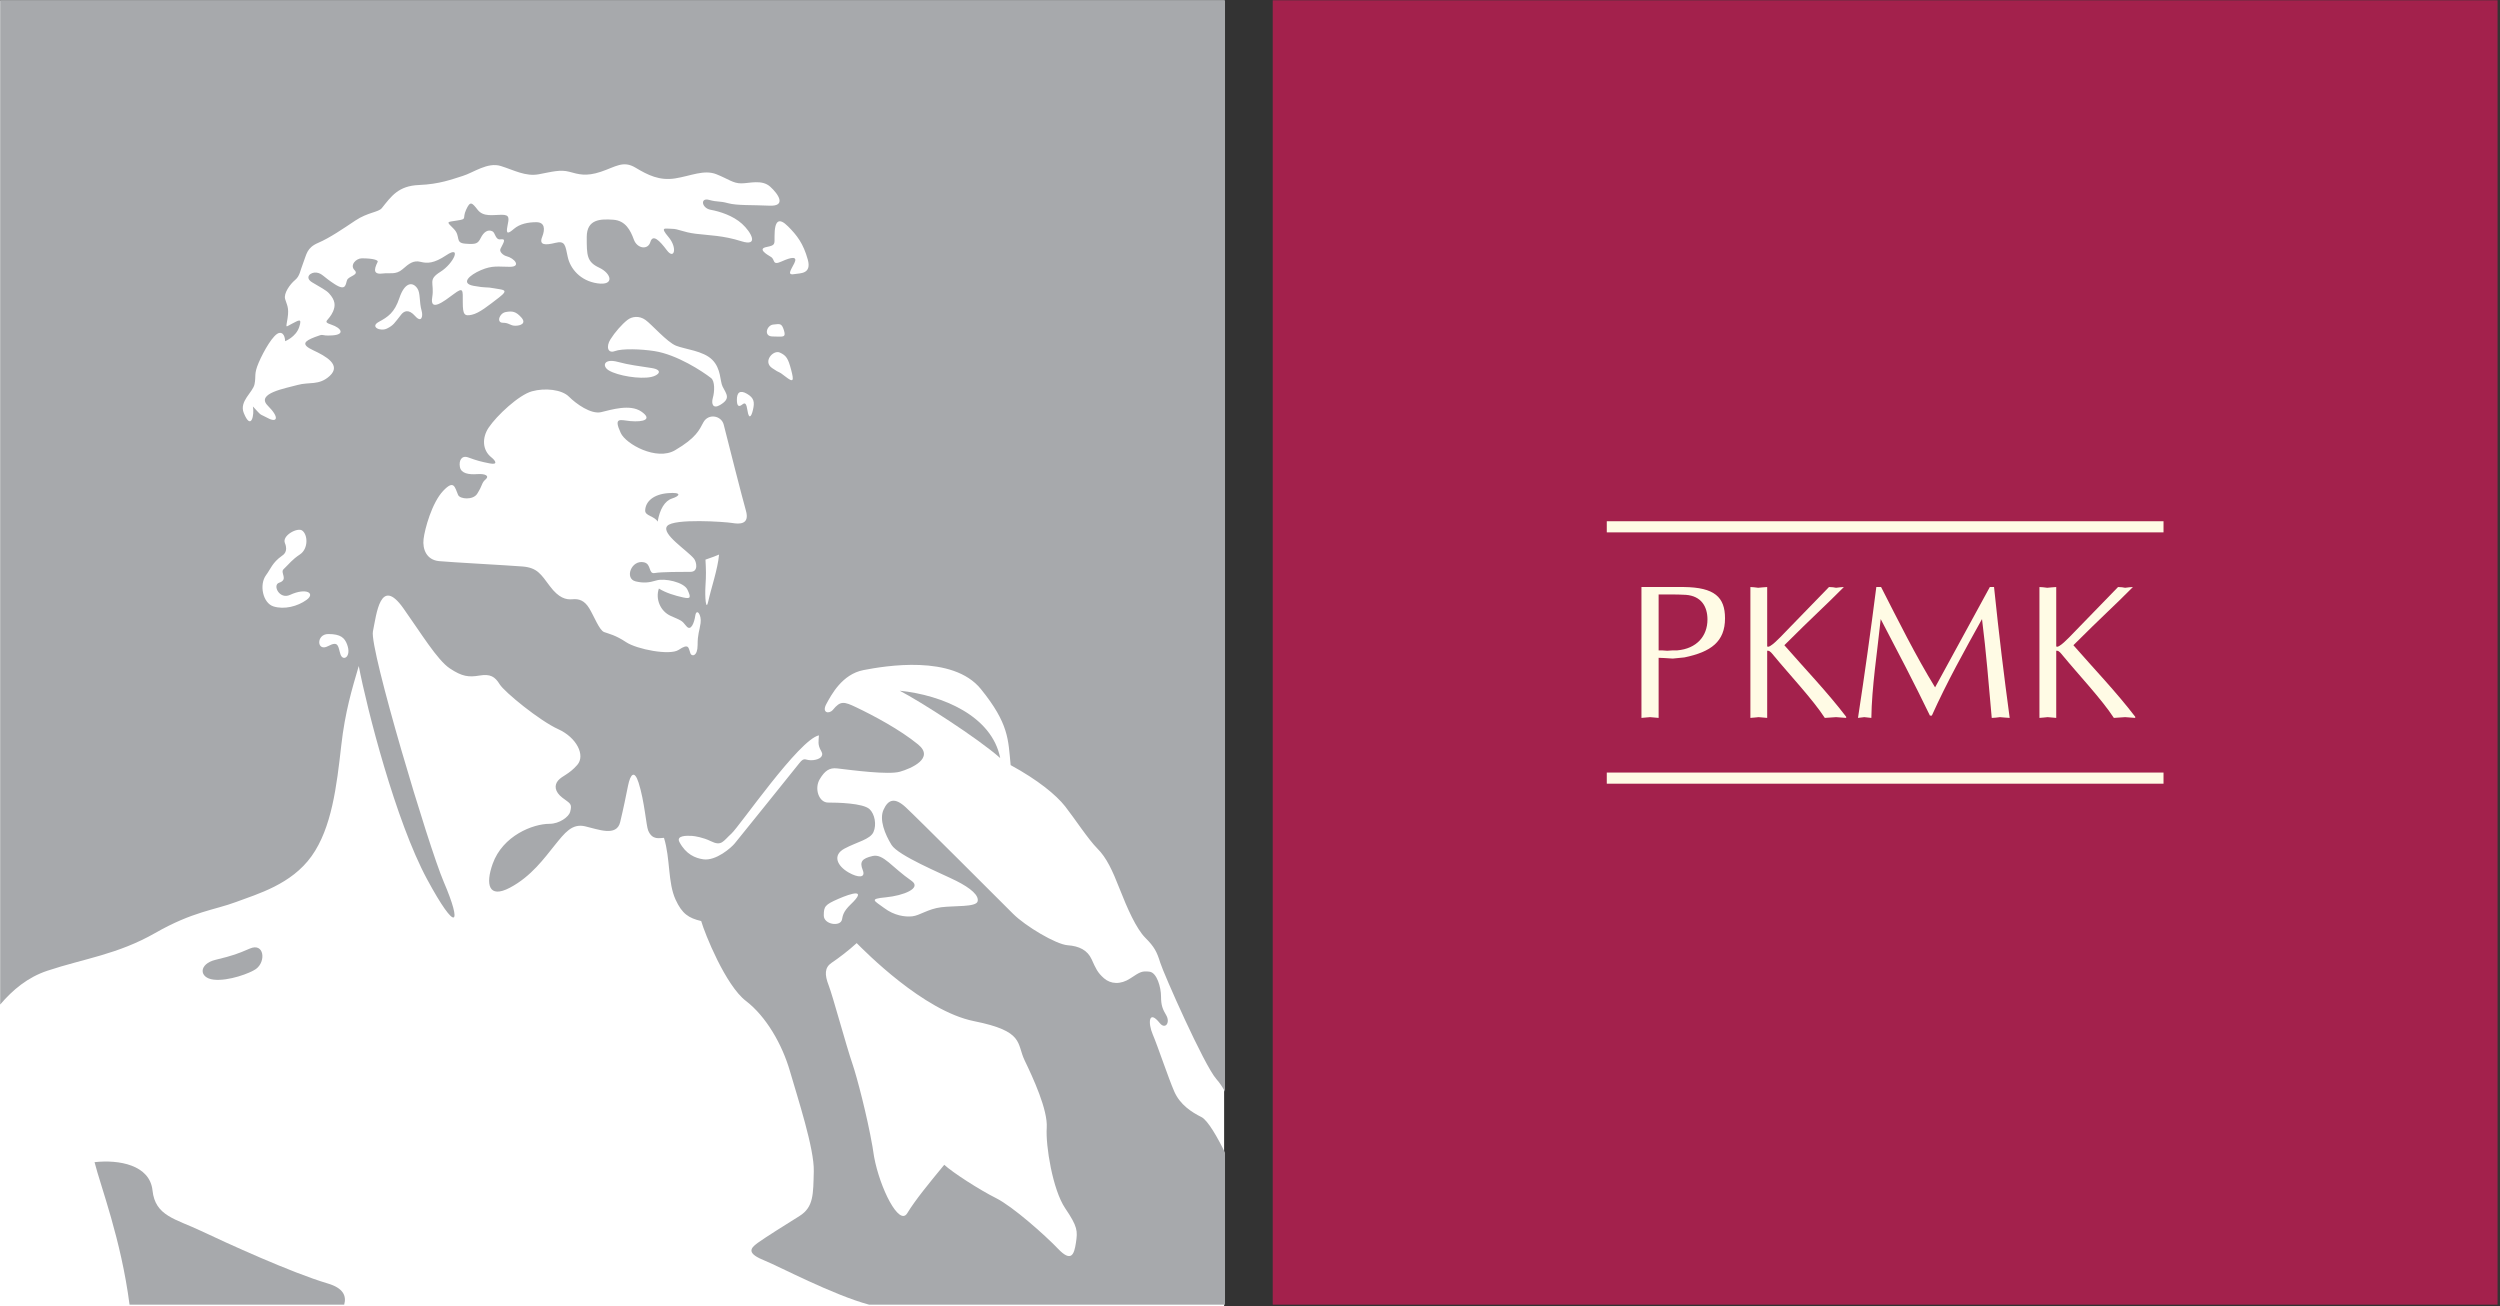 <?xml version="1.0" encoding="UTF-8" standalone="no"?>
<!DOCTYPE svg PUBLIC "-//W3C//DTD SVG 1.1//EN" "http://www.w3.org/Graphics/SVG/1.1/DTD/svg11.dtd">
<svg width="100%" height="100%" viewBox="0 0 310 162" version="1.1" xmlns="http://www.w3.org/2000/svg" xmlns:xlink="http://www.w3.org/1999/xlink" xml:space="preserve" xmlns:serif="http://www.serif.com/" style="fill-rule:evenodd;clip-rule:evenodd;stroke-linejoin:round;stroke-miterlimit:2;">
    <rect x="0" y="0" width="310" height="162" fill="#333333" stroke="none"/>
    <g transform="matrix(1,0,0,1,-110.985,-510.408)">
        <g transform="matrix(1,0,0,1,0.236,0)">
            <g id="Edge" transform="matrix(0.691,0,0,0.691,6.148,358.144)">
                <g transform="matrix(0.364,0,0,0.319,100.285,162.676)">
                    <rect x="140.355" y="181.148" width="603.49" height="734.589" style="fill:white;"/>
                </g>
                <g transform="matrix(0.166,0,0,0.064,416.462,302.29)">
                    <rect x="140.355" y="181.148" width="603.49" height="734.589" style="fill:white;"/>
                </g>
                <g transform="matrix(1.007,0,0,1.007,142.847,211.285)">
                    <rect x="235.275" y="9.056" width="218.268" height="232.441" style="fill:rgb(163,33,76);"/>
                    <path d="M200.202,230.482C199.884,232.607 199.353,233.986 197.018,231.544C194.682,229.101 188.948,224.005 185.976,222.517C183.003,221.031 178.226,217.95 176.739,216.572C174.117,219.755 171.585,222.825 170.144,225.204C168.704,227.585 165.271,220.745 164.235,215.156C164.159,214.616 164.069,214.046 163.968,213.456C163.966,213.433 163.962,213.409 163.959,213.386C163.951,213.322 163.938,213.281 163.928,213.222C162.995,207.866 161.171,200.896 160.39,198.624C159.222,195.226 156.887,186.519 156.144,184.607C155.4,182.695 155.4,181.421 156.674,180.572C157.948,179.722 159.753,178.341 161.133,177.068C162.513,178.448 173.023,189.173 182.048,190.978C191.072,192.784 189.586,194.907 191.072,197.988C192.559,201.068 195.213,206.802 195,209.988C194.788,213.173 196.062,221.031 198.291,224.323C200.521,227.615 200.521,228.359 200.202,230.482ZM157.845,169.195C160.2,168.165 163.081,167.292 160.089,170.148C158.7,171.472 158.661,172.187 158.509,172.89C158.228,174.195 155.271,173.773 155.271,172.154C155.271,170.532 155.487,170.226 157.845,169.195ZM153.375,144.464C151.904,144.622 151.903,143.728 150.872,145.054C149.842,146.378 139.99,158.568 139.401,159.304C138.813,160.04 136.052,162.47 133.791,162.136C132.384,161.927 130.716,161.265 129.548,159.062C128.933,157.898 130.782,157.898 131.81,157.966C132.287,157.997 133.795,158.24 135.116,158.896C137.077,159.868 137.325,158.896 138.797,157.57C140.27,156.245 150.872,140.782 154.406,140.046C154.362,141.027 154.116,141.697 154.825,142.878C155.362,143.771 154.517,144.343 153.375,144.464ZM134.187,108.732C135.46,108.306 136.007,108.081 136.608,107.829C136.396,110.378 135.122,114.095 134.697,116.113C134.273,118.13 134.057,115.361 134.187,113.411C134.317,111.462 134.283,110.566 134.187,108.732ZM120.047,123.441C118.136,122.165 116.968,121.954 116.118,121.636C115.269,121.318 114.313,118.769 113.464,117.388C112.614,116.007 111.659,115.689 110.491,115.794C109.323,115.902 108.05,115.583 106.457,113.458C104.864,111.335 104.228,110.167 101.573,109.954C98.918,109.741 88.94,109.21 86.71,108.999C84.481,108.786 83.737,106.874 83.95,105.07C84.163,103.265 85.436,98.592 87.454,96.468C89.385,94.435 89.504,95.804 90.107,97.211C90.426,97.955 92.761,98.168 93.504,97C94.551,95.355 94.248,95.088 94.991,94.451C95.734,93.814 94.991,93.388 93.504,93.494C92.018,93.601 90.638,93.388 90.426,92.22C90.213,91.052 90.745,90.097 91.913,90.521C93.536,91.113 94.141,91.265 95.734,91.584C97.327,91.902 96.714,91.045 96.052,90.521C94.375,89.197 94.377,86.968 95.538,85.228C96.975,83.07 100.937,79.371 103.272,78.734C105.608,78.097 108.581,78.416 109.854,79.689C111.129,80.965 113.782,82.875 115.588,82.451C117.393,82.027 120.729,80.961 122.747,82.34C124.763,83.72 123.231,84.256 120.79,84.045C119.084,83.896 117.711,83.195 119.091,86.168C120.013,88.154 125.469,91.164 128.752,89.248C132.574,87.017 133.112,85.562 133.798,84.291C134.707,82.599 137.034,83.068 137.438,84.679C138.087,87.281 140.867,98.193 141.386,99.972C142.129,102.521 140.218,102.415 138.944,102.202C137.67,101.99 128.539,101.353 127.372,102.734C126.204,104.115 130.977,107.107 132.149,108.573C132.574,109.105 132.999,110.909 131.513,110.909C130.026,110.909 126.311,110.909 125.143,111.122C123.975,111.335 124.595,109.517 123.231,109.21C120.968,108.704 119.709,112.122 121.745,112.609C123.108,112.935 124.087,112.859 125.466,112.435C126.847,112.009 130.345,112.716 130.981,114.095C131.619,115.476 131.588,115.765 130.238,115.476C128.752,115.157 127.054,114.626 125.886,113.884C125.249,115.689 126.098,117.919 128.009,118.769C129.92,119.618 129.92,119.511 130.77,120.573C131.619,121.636 132.209,119.841 132.362,118.769C132.574,117.281 133.529,118.556 133.317,120.042C133.105,121.529 132.786,121.954 132.786,123.972C132.786,125.99 131.734,126.036 131.513,125.458C131.137,124.478 131.3,123.546 129.39,124.822C127.847,125.849 121.958,124.714 120.047,123.441ZM82.44,65.318C81.262,63.994 80.448,64.459 79.969,65.058C78.735,66.609 78.617,66.959 77.439,67.547C76.26,68.136 74.346,67.252 75.966,66.369C77.586,65.486 78.764,64.75 79.648,62.099C80.532,59.447 81.919,59.078 82.83,60.379C83.43,61.236 83.139,62.763 83.61,64.408C83.87,65.318 83.618,66.644 82.44,65.318ZM100.3,67.052C99.344,67.052 99.237,66.521 98.07,66.521C96.902,66.521 97.432,64.824 98.6,64.611C99.768,64.398 100.405,64.504 101.361,65.566C102.317,66.629 101.255,67.052 100.3,67.052ZM124.506,76.185C122.488,76.611 118.561,75.972 116.968,75.017C115.7,74.256 116.065,72.81 118.587,73.5C120.624,74.058 122.293,74.217 124.611,74.593C126.733,74.937 125.856,75.902 124.506,76.185ZM135.182,76.375C133.656,75.185 129.116,72.199 125.092,71.57C122.72,71.199 119.327,71.09 118.046,71.57C116.765,72.05 116.444,70.769 117.245,69.488C118.046,68.207 119.325,66.761 120.286,66.017C121.086,65.396 122.368,65.217 123.489,66.017C124.61,66.818 127.334,69.968 128.936,70.609C130.537,71.25 133.791,71.515 135.393,73.117C136.994,74.718 136.755,76.92 137.231,77.873C137.933,79.275 138.741,80.017 136.783,81.179C135.551,81.91 135.182,81.019 135.502,79.898C135.822,78.777 135.88,76.92 135.182,76.375ZM142.649,82.05C142.331,83.431 141.906,83.644 141.694,82.263C141.481,80.883 141.27,80.67 140.738,81.095C140.208,81.519 139.783,81.519 139.783,80.246C139.783,78.97 140.314,78.441 141.588,79.183C142.862,79.927 142.969,80.67 142.649,82.05ZM72.954,55.039C71.914,55.039 70.765,56.259 71.649,57.142C72.532,58.025 70.618,58.174 70.323,58.91C70.029,59.646 70.176,60.97 68.115,59.646C66.053,58.32 65.906,57.732 64.876,57.584C63.844,57.437 62.641,58.445 64.114,59.33C65.586,60.213 66.586,60.711 67.104,61.279C68.264,62.552 68.262,63.474 67.821,64.506C67.077,66.238 65.758,66.273 67.526,66.861C69.293,67.451 70.029,68.629 67.672,68.775C65.317,68.924 66.495,68.334 64.581,69.07C62.667,69.806 62.077,70.396 64.286,71.425C66.495,72.457 69.366,74.021 67.231,75.992C65.317,77.758 63.549,77.021 61.489,77.611C59.426,78.199 53.979,79.084 56.187,81.293C58.396,83.502 57.807,84.384 56.187,83.502C54.567,82.617 55.303,83.353 53.537,81.439C53.831,82.912 53.243,85.857 51.917,82.617C51.051,80.502 53.537,78.935 53.831,77.465C54.126,75.992 53.684,75.697 54.567,73.634C55.451,71.574 57.217,68.48 58.249,68.334C59.28,68.187 59.28,69.806 59.28,69.806C59.28,69.806 61.194,69.07 61.783,67.302C62.372,65.537 61.635,66.125 60.458,66.715C59.28,67.302 59.426,67.597 59.721,65.683C60.016,63.769 59.574,63.328 59.28,62.297C58.985,61.265 60.163,59.646 61.046,58.91C61.93,58.174 61.93,57.289 62.519,55.816C63.108,54.345 63.108,53.166 65.169,52.283C67.231,51.4 69.587,49.779 71.795,48.306C74.004,46.834 75.918,46.834 76.508,46.097C78.219,43.959 79.454,42.123 83.135,41.974C86.816,41.828 89.025,40.945 90.939,40.355C92.854,39.765 95.357,37.851 97.713,38.588C100.069,39.324 102.131,40.502 104.487,40.06C106.843,39.619 108.315,39.177 109.936,39.619C111.556,40.06 112.88,40.502 115.531,39.619C118.182,38.736 119.507,37.556 121.716,38.883C123.925,40.209 125.986,41.238 128.784,40.797C131.582,40.355 133.938,39.177 136.146,40.06C138.355,40.945 139.092,41.681 140.564,41.681C142.037,41.681 144.246,40.945 145.718,42.269C147.19,43.595 148.663,45.804 145.571,45.656C142.479,45.509 139.828,45.656 138.208,45.215C136.589,44.773 136.441,45.068 134.821,44.625C133.201,44.183 133.496,46.097 135.116,46.392C136.735,46.687 139.092,47.424 140.712,48.896C142.331,50.369 143.804,53.019 140.564,51.988C137.325,50.957 134.821,50.957 132.466,50.664C130.108,50.369 129.373,49.779 128.195,49.779C127.017,49.779 125.986,49.338 127.606,51.252C129.226,53.166 128.636,55.375 127.312,53.609C125.986,51.842 124.808,50.664 124.366,52.136C123.925,53.609 122.011,53.314 121.421,51.693C120.832,50.074 119.948,48.306 117.74,48.16C115.531,48.013 113.028,48.013 113.028,51.252C113.028,54.492 113.028,55.67 115.236,56.701C117.445,57.732 118.034,59.941 114.942,59.498C111.85,59.056 110.083,56.847 109.641,54.787C109.199,52.724 109.199,51.842 107.433,52.283C105.665,52.724 104.487,52.724 105.076,51.252C105.665,49.779 105.518,48.601 104.046,48.601C102.573,48.601 101.101,48.896 100.069,49.779C99.038,50.664 98.596,50.81 98.891,49.338C99.186,47.865 99.333,47.277 97.86,47.277C96.387,47.277 94.621,47.718 93.59,46.392C92.559,45.068 92.264,44.773 91.528,46.392C90.792,48.013 91.823,48.013 89.909,48.306C87.995,48.601 87.995,48.455 89.319,49.779C90.645,51.105 89.467,52.283 91.381,52.429C93.295,52.578 93.625,52.439 94.145,51.398C94.657,50.373 95.402,49.818 96.225,50.228C96.745,50.488 96.745,51.789 97.655,51.658C98.716,51.508 98.262,52.134 97.655,53.349C97.395,53.869 98.174,54.519 98.695,54.648C100.187,55.021 101.395,56.552 99.333,56.552C97.271,56.552 96.241,56.259 94.178,57.142C92.118,58.025 90.498,59.498 92.854,59.941C95.21,60.383 95.063,60.088 96.535,60.383C98.007,60.677 99.333,60.529 97.418,62.002C95.504,63.474 93.884,64.8 92.559,65.093C91.234,65.388 90.939,65.093 90.939,62.884C90.939,60.677 91.086,60.088 89.319,61.414C87.552,62.738 85.049,64.652 85.491,62.002C85.932,59.351 84.607,58.91 86.963,57.437C89.319,55.965 90.823,52.605 87.995,54.492C85.786,55.965 84.607,55.965 83.429,55.67C82.143,55.347 81.368,55.965 80.19,56.996C79.011,58.025 77.834,57.584 76.803,57.732C75.03,57.984 75.027,57.16 75.772,55.67C75.918,55.375 75.02,55.039 72.954,55.039ZM69.145,125.616C68.704,124.29 68.882,123.097 66.936,124.144C64.893,125.241 64.764,121.991 66.973,121.991C69.182,121.991 69.881,122.671 70.323,123.849C71.157,126.072 69.587,126.941 69.145,125.616ZM63.108,115.898C61.489,117.075 59.132,117.663 57.217,117.075C55.303,116.486 54.618,113.179 55.893,111.48C56.684,110.423 56.995,109.267 58.708,108.058C58.907,107.917 59.892,107.347 59.243,105.786C58.682,104.443 61.465,102.97 62.293,103.531C63.348,104.247 63.446,106.79 61.93,107.798C60.483,108.759 60.035,109.458 58.999,110.443C58.335,111.073 59.938,112.275 58.194,112.857C57.001,113.255 58.249,115.898 60.163,115.013C63.043,113.685 64.728,114.718 63.108,115.898ZM146.27,66.842C147.438,66.734 147.756,66.521 148.181,67.902C148.605,69.283 147.862,68.965 146.163,68.965C144.465,68.965 145.102,66.947 146.27,66.842ZM147.438,71.832C148.605,72.363 148.924,72.894 149.455,74.912C149.985,76.929 149.879,77.248 148.394,76.08C146.907,74.912 147.756,75.761 146.058,74.593C144.358,73.425 146.27,71.3 147.438,71.832ZM148.897,49.343C150.499,50.945 151.62,52.386 152.421,55.269C153.149,57.892 150.979,57.672 150.179,57.832C148.608,58.146 149.378,57.191 150.019,55.91C150.659,54.629 149.538,54.789 147.776,55.59C146.015,56.39 146.655,55.269 145.854,54.789C145.054,54.308 143.452,53.347 145.054,53.027C146.655,52.707 146.495,52.547 146.495,51.105C146.495,48.218 147.296,47.742 148.897,49.343ZM222.585,208.079C220.818,207.197 218.757,205.87 217.726,203.515C216.694,201.157 214.78,195.415 213.896,193.353C213.014,191.292 213.163,188.849 215.134,191.31C216.125,192.546 217.062,191.232 216.291,189.921C215.673,188.87 215.369,188.2 215.369,186.579C215.369,184.96 214.633,182.31 213.308,182.161C211.982,182.015 211.688,182.161 209.921,183.341C208.154,184.519 206.387,184.37 205.209,183.341C204.031,182.31 203.736,181.573 203,179.952C202.264,178.333 200.791,177.597 198.729,177.45C196.668,177.302 191.22,174.064 189.011,171.855C186.802,169.646 171.782,154.626 169.868,152.859C167.954,151.091 166.758,151.413 165.909,153.323C165.13,155.077 166.16,157.648 167.339,159.564C168.517,161.478 176.2,164.638 178.851,165.964C181.501,167.288 182.974,168.615 182.679,169.646C182.385,170.677 178.556,170.382 176.2,170.677C173.844,170.97 172.371,172.15 171.046,172.296C169.721,172.443 167.807,172.15 166.039,170.823C164.272,169.497 163.241,169.204 166.334,168.909C169.426,168.615 172.813,167.288 170.898,165.964C167.406,163.546 165.892,161.105 163.978,161.546C162.063,161.988 161.622,162.577 162.211,164.05C162.8,165.523 161.345,165.427 159.707,164.491C157.646,163.314 156.763,161.4 158.971,160.222C161.18,159.042 163.536,158.601 164.125,157.277C164.714,155.95 164.349,154.068 163.426,153.2C162.27,152.113 157.648,152.023 156.028,152.023C154.409,152.023 153.534,149.55 154.554,147.851C155.437,146.378 156.258,145.775 157.646,145.937C160.368,146.255 166.775,147.115 168.837,146.527C170.898,145.937 175.06,144.107 172.077,141.667C168.837,139.017 164.125,136.513 161.032,135.04C158.868,134.009 158.235,133.863 156.909,135.482C156.237,136.304 154.848,136.072 155.731,134.45C156.615,132.831 158.529,129.151 162.358,128.413C166.187,127.677 178.262,125.616 183.269,131.8C188.274,137.986 188.128,140.782 188.569,145.349C193.429,147.999 196.668,150.65 198.288,152.71C199.908,154.773 202.411,158.601 204.031,160.222C205.65,161.841 206.682,164.05 208.007,167.437C209.332,170.823 210.952,174.505 212.571,176.124C214.191,177.745 214.633,178.628 215.223,180.542C215.812,182.456 223.026,198.802 225.235,201.306C225.843,201.993 226.343,202.761 226.771,203.546L226.771,9.056L8.503,9.056L8.503,188.019C10.743,185.388 13.403,183.161 16.911,181.993C23.397,179.831 29.403,179.111 36.129,175.267C42.855,171.423 46.699,171.183 50.542,169.741C54.385,168.3 60.391,166.618 63.995,161.573C67.598,156.529 68.469,149.04 69.28,141.876C69.961,135.847 71.202,131.771 72.403,127.687C73.86,135.296 78.965,155.304 84.585,165.704C89.813,175.382 90.916,174.003 87.537,166.138C84.86,159.907 74.289,124.609 74.925,121.529C75.563,118.448 76.231,111.603 80.34,117.388C83.479,121.806 86.391,126.626 88.622,128.113C90.85,129.599 92.018,129.707 93.929,129.388C95.84,129.071 96.666,129.569 97.514,130.948C98.364,132.329 104.652,137.458 107.944,138.945C111.235,140.431 112.827,143.616 111.341,145.316C109.854,147.015 108.687,147.228 107.944,148.077C107.2,148.927 107.307,150.095 108.687,151.157C110.067,152.218 110.479,152.181 110.067,153.704C109.843,154.536 108.194,155.812 106.386,155.812C103.462,155.812 98.063,157.902 96.264,162.945C94.967,166.585 95.522,169.21 99.344,167.191C103.166,165.173 105.502,161.882 107.307,159.652C109.111,157.421 110.386,155.722 112.722,156.253C115.057,156.784 118.348,158.165 118.985,155.511C119.622,152.855 119.988,150.986 120.389,149.009C120.812,146.925 121.533,146.165 122.276,148.501C123.332,151.822 123.619,156.132 123.975,156.997C124.718,158.802 126.05,158.312 126.793,158.312C127.946,162.056 127.457,166.257 128.858,169.316C130.026,171.865 131.194,172.607 133.424,173.138C134.061,175.368 137.776,184.607 141.386,187.368C144.996,190.128 147.862,195.12 149.242,199.898C150.622,204.677 153.596,213.704 153.489,217.74C153.383,221.775 153.489,224.111 150.941,225.702C148.394,227.296 144.996,229.419 143.51,230.482C142.023,231.544 141.599,232.394 144.783,233.667C147.157,234.616 156.958,239.788 163.336,241.497L226.771,241.497L226.771,214.427C225.475,211.741 223.706,208.64 222.585,208.079Z" style="fill:rgb(167,169,172);"/>
                    <path d="M54.098,181.671C55.907,180.345 55.553,176.945 53.007,178.036C50.914,178.933 50.008,179.3 46.917,180.036C43.825,180.773 43.903,183.286 46.553,183.581C49.204,183.876 53.085,182.415 54.098,181.671Z" style="fill:rgb(167,169,172);"/>
                    <path d="M66.877,237.724C60.391,235.802 48.86,230.519 44.296,228.357C39.732,226.195 36.129,225.714 35.649,221.15C35.168,216.585 29.643,215.624 25.319,216.105C26.383,220.363 30.045,229.825 31.554,241.497L69.808,241.497C70.25,239.9 69.612,238.534 66.877,237.724Z" style="fill:rgb(167,169,172);"/>
                    <path d="M186.71,144.093C185.237,136.583 176.401,132.868 168.805,132.093C172.486,134.007 182.734,140.558 186.71,144.093Z" style="fill:rgb(167,169,172);"/>
                    <path d="M128.22,97.843C126.931,98.256 126.028,99.785 125.669,101.96C125.089,100.945 123.407,100.96 123.442,99.968C123.499,98.361 124.929,97.101 127.477,96.888C130.024,96.675 129.692,97.373 128.22,97.843Z" style="fill:rgb(167,169,172);"/>
                    <path d="M304.041,126.228C304.517,126.228 305.503,126.296 306.557,126.364C307.305,126.296 308.019,126.228 308.631,126.159C313.391,125.173 315.873,123.337 315.873,119.19C315.873,115.415 314.003,113.682 308.563,113.615L300.981,113.615L300.981,136.938C301.525,136.869 301.967,136.869 302.511,136.802C303.055,136.869 303.497,136.869 304.041,136.938L304.041,126.228ZM304.041,114.94L305.775,114.94C306.896,114.94 308.087,114.94 308.903,115.008C311.623,115.212 312.745,117.081 312.745,119.394C312.745,122.386 310.807,124.596 307.373,124.902C306.829,124.902 306.149,124.902 305.571,124.97C304.959,124.902 304.449,124.902 304.041,124.902L304.041,114.94Z" style="fill:rgb(255,251,229);fill-rule:nonzero;"/>
                    <path d="M320.395,113.615C320.837,113.615 321.177,113.682 321.789,113.749C322.23,113.682 322.707,113.682 323.387,113.615L323.387,124.188C323.761,124.663 325.698,122.589 326.446,121.808L334.402,113.615C334.946,113.615 335.32,113.682 335.66,113.749C336.272,113.682 336.646,113.615 337.055,113.615C333.417,117.286 331.751,118.68 326.446,123.984C330.152,128.234 333.994,132.212 337.463,136.734L337.463,136.938C336.851,136.869 336.272,136.869 335.66,136.802C334.675,136.869 333.858,136.938 333.654,136.938C331.547,133.673 327.229,129.084 324.577,125.854C324.236,125.446 323.896,124.97 323.522,124.97L323.387,124.97L323.387,136.938C322.843,136.869 322.435,136.869 321.856,136.802C321.449,136.869 320.973,136.869 320.395,136.938L320.395,113.615Z" style="fill:rgb(255,251,229);fill-rule:nonzero;"/>
                    <path d="M342.835,113.615L343.685,113.615C346.744,119.598 349.805,125.786 353.307,131.498C356.57,125.514 359.834,119.53 363.064,113.615L363.813,113.615C364.73,122.454 365.546,129.084 366.6,136.938C365.853,136.869 365.342,136.869 364.866,136.802C364.254,136.869 363.948,136.938 363.404,136.938C362.86,130.886 362.418,125.241 361.67,119.325C358.576,124.902 355.448,130.478 352.729,136.53L352.389,136.53C349.601,130.75 346.608,125.038 343.616,119.325C343.005,125.173 342.019,131.498 341.95,136.938C341.509,136.869 341.101,136.869 340.692,136.802C340.284,136.869 339.979,136.869 339.57,136.938C340.761,129.153 341.814,121.604 342.835,113.615Z" style="fill:rgb(255,251,229);fill-rule:nonzero;"/>
                    <path d="M371.904,113.615C372.346,113.615 372.686,113.682 373.298,113.749C373.74,113.682 374.216,113.682 374.896,113.615L374.896,124.188C375.27,124.663 377.208,122.589 377.956,121.808L385.912,113.615C386.456,113.615 386.83,113.682 387.17,113.749C387.782,113.682 388.155,113.615 388.563,113.615C384.926,117.286 383.26,118.68 377.956,123.984C381.662,128.234 385.504,132.212 388.972,136.734L388.972,136.938C388.359,136.869 387.782,136.869 387.17,136.802C386.184,136.869 385.368,136.938 385.164,136.938C383.056,133.673 378.738,129.084 376.086,125.854C375.746,125.446 375.406,124.97 375.032,124.97L374.896,124.97L374.896,136.938C374.352,136.869 373.944,136.869 373.366,136.802C372.958,136.869 372.482,136.869 371.904,136.938L371.904,113.615Z" style="fill:rgb(255,251,229);fill-rule:nonzero;"/>
                    <rect x="294.803" y="146.678" width="99.212" height="1.984" style="fill:rgb(255,251,229);fill-rule:nonzero;"/>
                    <rect x="294.803" y="101.891" width="99.212" height="1.984" style="fill:rgb(255,251,229);fill-rule:nonzero;"/>
                </g>
            </g>
        </g>
    </g>
</svg>
